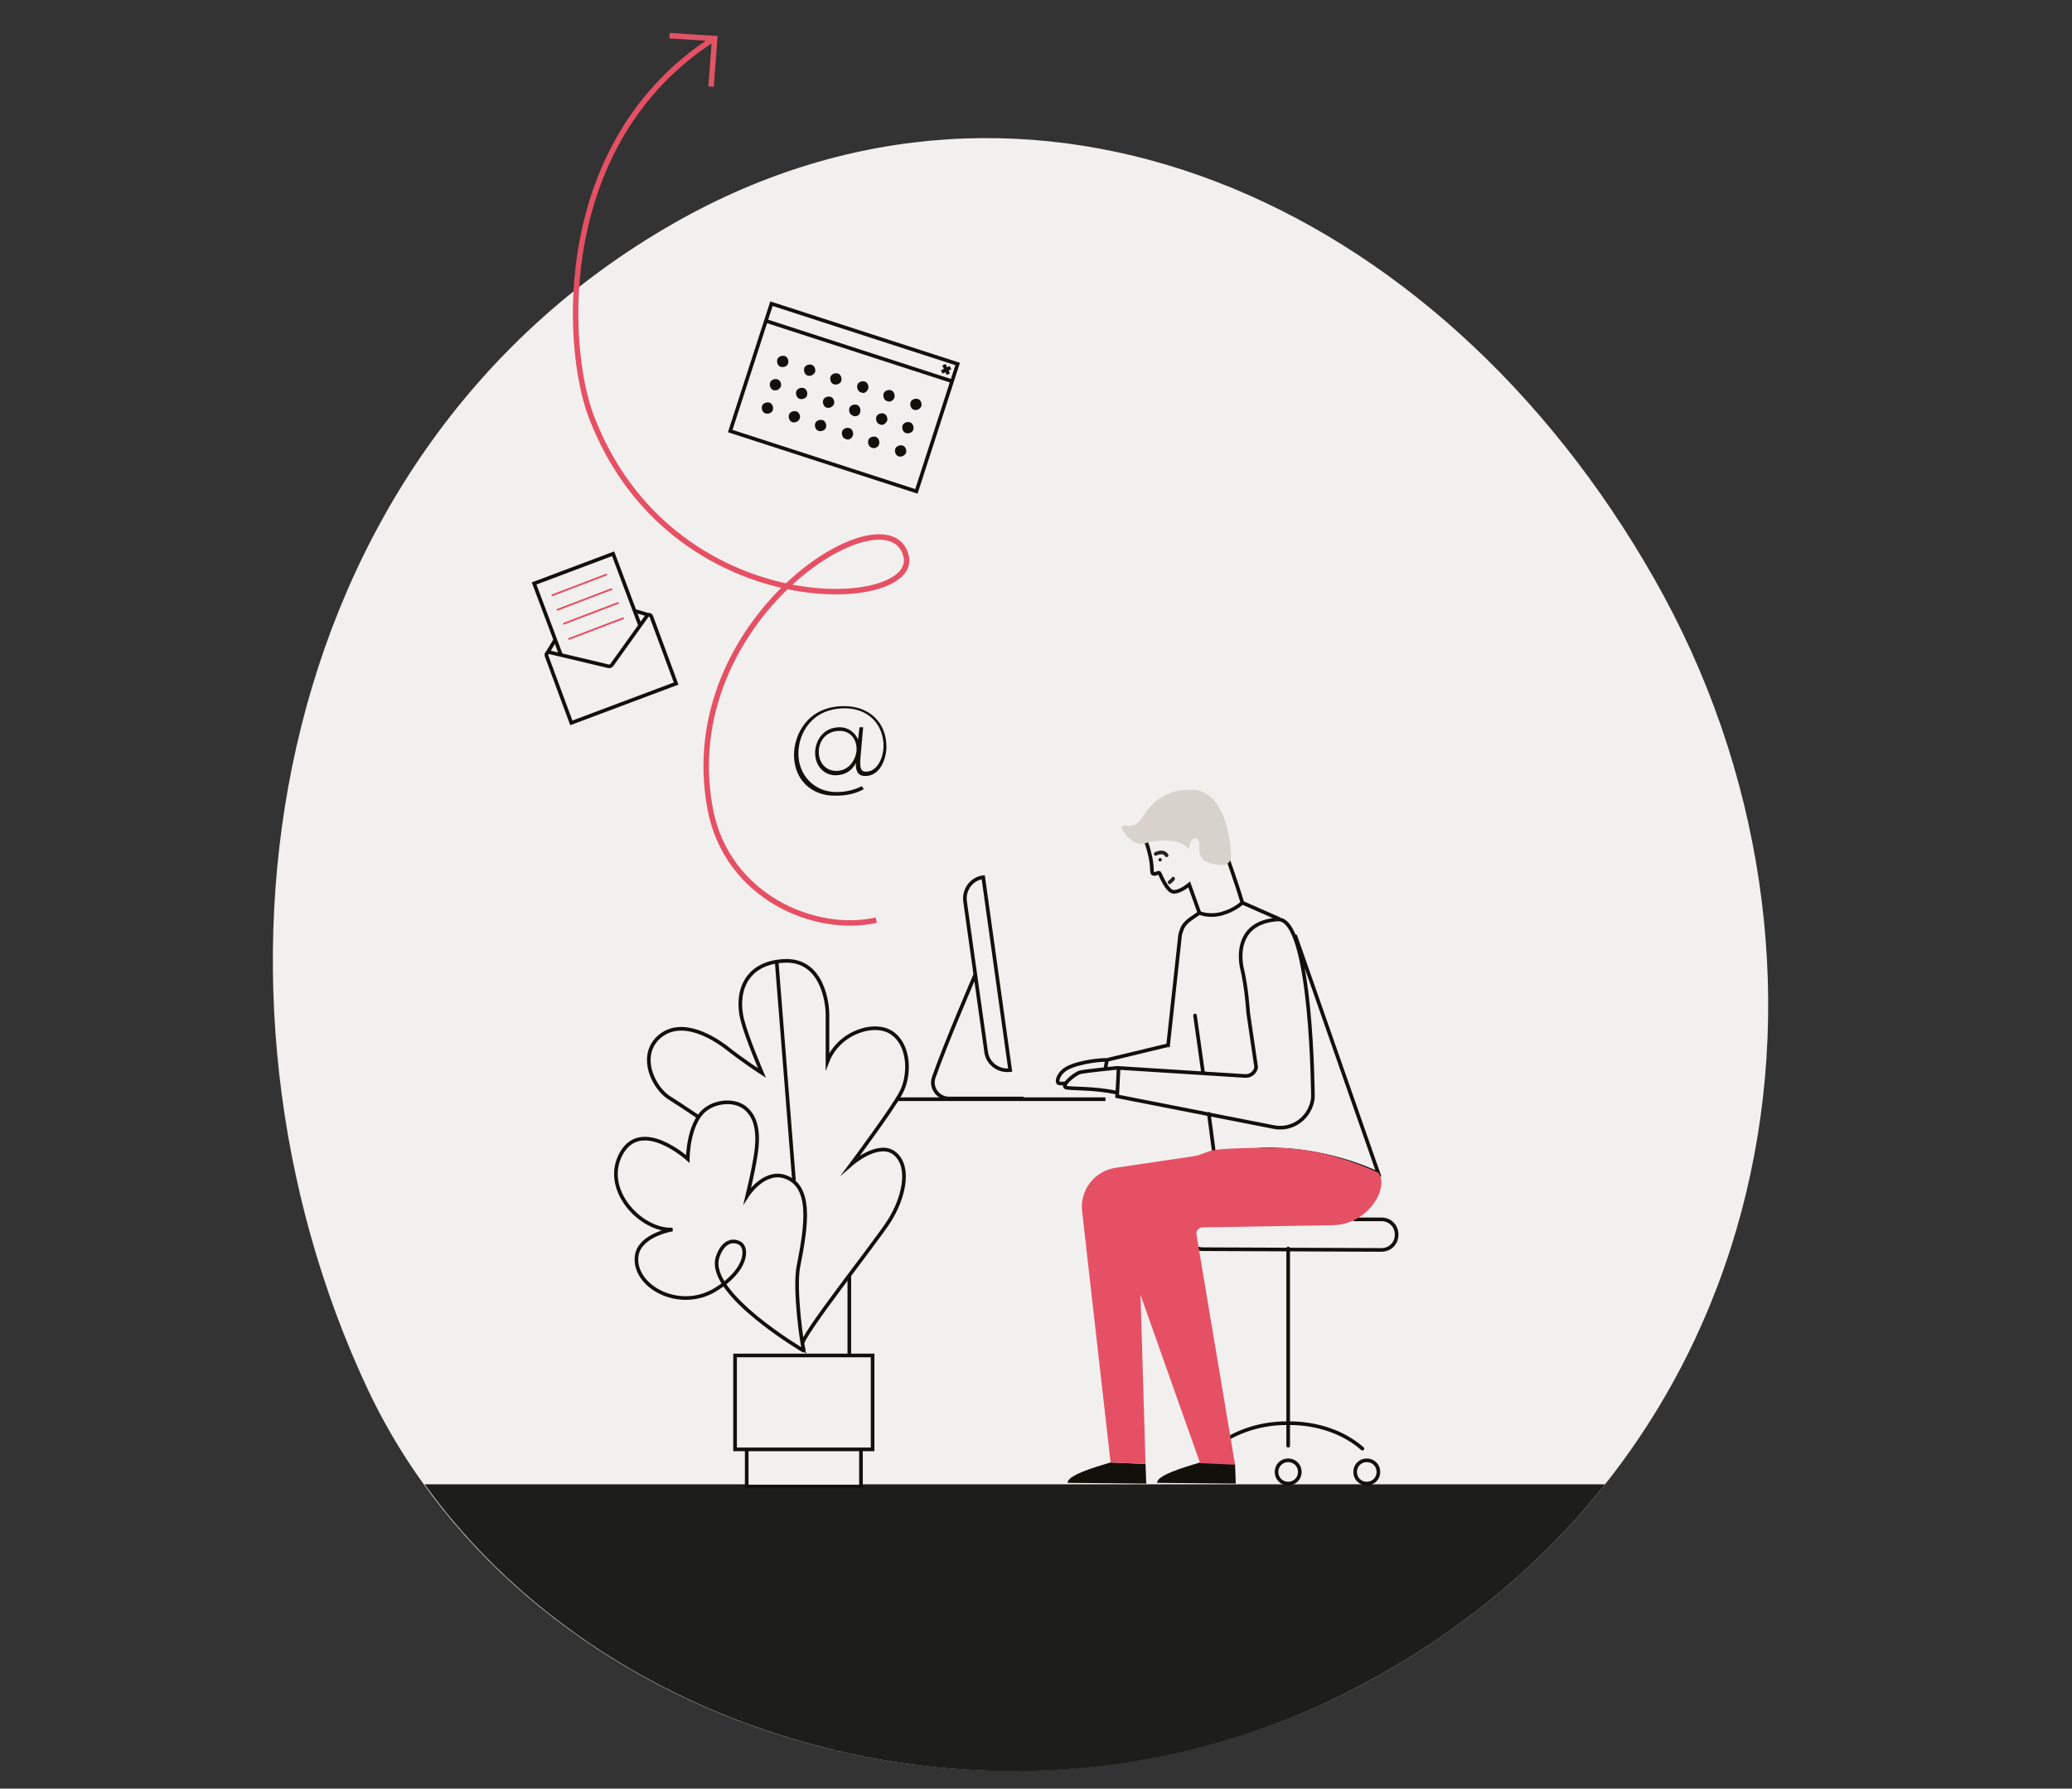 <?xml version="1.0" encoding="utf-8"?>
<!-- Generator: Adobe Illustrator 25.1.0, SVG Export Plug-In . SVG Version: 6.00 Build 0)  -->
<svg version="1.1" id="Layer_1" xmlns="http://www.w3.org/2000/svg" xmlns:xlink="http://www.w3.org/1999/xlink" x="0px" y="0px"
	 viewBox="0 0 284.7 245.7" style="enable-background:new 0 0 284.7 245.7;" xml:space="preserve">
<rect x="0" y="0" width="284.7" height="245.7" fill="#333333" stroke="none"/>
<style type="text/css">
	.st0{fill:none;stroke:#12100B;stroke-width:0.226;stroke-linecap:round;stroke-miterlimit:10;}
	.st1{fill:none;stroke:#12100B;stroke-width:0.226;stroke-linecap:round;stroke-linejoin:round;stroke-miterlimit:10;}
	.st2{fill:#F2F0EE;}
	.st3{clip-path:url(#SVGID_2_);fill:#1D1D1B;}
	.st4{fill:none;stroke:#12100B;stroke-width:0.5;stroke-miterlimit:10;}
	.st5{fill:#F8F7F8;}
	.st6{fill:#F2F0EE;stroke:#12100B;stroke-width:0.5;stroke-miterlimit:10;}
	.st7{fill:none;stroke:#E65065;stroke-width:0.25;stroke-miterlimit:10;}
	.st8{fill:#12100B;}
	.st9{fill:none;stroke:#E65065;stroke-width:0.75;stroke-miterlimit:10;}
	.st10{fill:none;stroke:#E05466;stroke-width:0.75;stroke-miterlimit:10;}
	.st11{fill:none;stroke:#12100B;stroke-width:0.5;stroke-linecap:round;stroke-miterlimit:10;}
	.st12{fill:#D7D2CB;}
	.st13{fill:#E65065;}
	.st14{fill:#24221F;}
	.st15{fill:none;stroke:#24221F;stroke-width:0.5;stroke-linecap:round;stroke-miterlimit:10;}
	.st16{fill:none;stroke:#12100B;stroke-width:0.25;stroke-miterlimit:10;}
	.st17{fill:none;stroke:#E65065;stroke-width:0.301;stroke-miterlimit:10;}
</style>
<g id="Layer_2_1_">
</g>
<g>
	<g>
		<path class="st0" d="M131.5,155.3c0,0,0,3.1,2.2,3.7"/>
		<path class="st1" d="M140.5,121.8l-4,0.9c-1.7,0.7-3,2-3.5,6.1c-0.5,4.2-0.9,7.9-1,9.3c-0.1,1.4-0.2,3.7-0.3,5
			c0,1.3-0.1,12.1-0.1,12.1h2.3l1.4-13.7l1-9l0.9,8.7"/>
		<path class="st2" d="M227.3,79.5c29.8,52.3,17.5,121.7-40.7,152.2c-49.8,26.1-113.8,6.1-136-40.7C24.9,136.5,36,62.9,92.7,30.6
			C141.6,2.8,197.5,27.1,227.3,79.5"/>
	</g>
	<g>
		<defs>
			<path id="SVGID_1_" d="M92.7,30.6C55.1,52,37.5,91.7,37.5,131.9v0.1c0,20.3,4.5,40.8,13.2,59c15.5,32.6,51.2,52.2,88.3,52.3h0.3
				c16,0,32.3-3.7,47.3-11.6c37.8-19.8,56.2-56,56.3-93.3v-0.6c-0.1-19.9-5.3-40.1-15.7-58.3C206,42.1,171.4,19,135.5,19
				C121.2,19,106.7,22.7,92.7,30.6"/>
		</defs>
		<clipPath id="SVGID_2_">
			<use xlink:href="#SVGID_1_"  style="overflow:visible;"/>
		</clipPath>
		<rect x="45.2" y="203.9" class="st3" width="178.6" height="45.1"/>
	</g>
	<g>
		<path class="st4" d="M75.2,89.7l4.6-7.6c0.1-0.2,0.4-0.3,0.6-0.2l8.8,2.6"/>
	</g>
	
		<rect x="76.2" y="77.5" transform="matrix(0.936 -0.352 0.352 0.936 -25.215 34.433)" class="st5" width="11.6" height="17.9"/>
	
		<rect x="76.2" y="77.5" transform="matrix(0.936 -0.352 0.352 0.936 -25.215 34.433)" class="st6" width="11.6" height="17.9"/>
	<path class="st7" d="M78.1,87.8l7.6-2.9 M77.4,85.7l7.6-2.9 M76.5,83.8l7.6-2.9 M75.8,81.8l7.6-2.9"/>
	<g>
		<path class="st2" d="M75.5,89.6l8,1.9c0.2,0.1,0.5,0,0.6-0.2l4.8-6.7c0.2-0.2,0.5-0.2,0.6,0.1l3.4,9.2l-14.4,5.4l-3.4-9.2
			C75,89.8,75.2,89.6,75.5,89.6"/>
		<path class="st4" d="M75.5,89.6l8,1.9c0.2,0.1,0.5,0,0.6-0.2l4.8-6.7c0.2-0.2,0.5-0.2,0.6,0.1l3.4,9.2l-14.4,5.4l-3.4-9.2
			C75,89.8,75.2,89.6,75.5,89.6z"/>
	</g>
	
		<rect x="106.8" y="41.1" transform="matrix(0.308 -0.951 0.951 0.308 28.355 148.123)" class="st4" width="18.4" height="26.9"/>
	<g>
		<path class="st8" d="M107.3,50.4c-0.4-0.1-0.6-0.6-0.5-1c0.1-0.4,0.6-0.6,1-0.5c0.4,0.1,0.6,0.6,0.5,1
			C108.2,50.3,107.7,50.5,107.3,50.4"/>
		<path class="st8" d="M106.3,53.6c-0.4-0.1-0.6-0.6-0.5-1c0.1-0.4,0.6-0.6,1-0.5c0.4,0.1,0.6,0.6,0.5,1
			C107.1,53.5,106.7,53.7,106.3,53.6"/>
		<path class="st8" d="M105.2,56.8c-0.4-0.1-0.6-0.6-0.5-1c0.1-0.4,0.6-0.6,1-0.5c0.4,0.1,0.6,0.6,0.5,1
			C106.1,56.7,105.6,56.9,105.2,56.8"/>
		<path class="st8" d="M111,51.6c-0.4-0.1-0.6-0.6-0.5-1c0.1-0.4,0.6-0.6,1-0.5c0.4,0.1,0.6,0.6,0.5,1
			C111.8,51.5,111.4,51.7,111,51.6"/>
		<path class="st8" d="M109.9,54.8c-0.4-0.1-0.6-0.6-0.5-1c0.1-0.4,0.6-0.6,1-0.5c0.4,0.1,0.6,0.6,0.5,1
			C110.8,54.7,110.3,54.9,109.9,54.8"/>
		<path class="st8" d="M108.9,58c-0.4-0.1-0.6-0.6-0.5-1c0.1-0.4,0.6-0.6,1-0.5c0.4,0.1,0.6,0.6,0.5,1
			C109.7,57.9,109.3,58.1,108.9,58"/>
		<path class="st8" d="M114.6,52.8c-0.4-0.1-0.6-0.6-0.5-1c0.1-0.4,0.6-0.6,1-0.5c0.4,0.1,0.6,0.6,0.5,1
			C115.5,52.7,115,52.9,114.6,52.8"/>
		<path class="st8" d="M113.6,56c-0.4-0.1-0.6-0.6-0.5-1c0.1-0.4,0.6-0.6,1-0.5c0.4,0.1,0.6,0.6,0.5,1C114.4,55.9,114,56.1,113.6,56
			"/>
		<path class="st8" d="M112.5,59.2c-0.4-0.1-0.6-0.6-0.5-1c0.1-0.4,0.6-0.6,1-0.5c0.4,0.1,0.6,0.6,0.5,1
			C113.4,59.1,112.9,59.3,112.5,59.2"/>
		<path class="st8" d="M118.3,53.9c-0.4-0.1-0.6-0.6-0.5-1c0.1-0.4,0.6-0.6,1-0.5c0.4,0.1,0.6,0.6,0.5,1
			C119.1,53.9,118.7,54.1,118.3,53.9"/>
		<path class="st8" d="M117.2,57.1c-0.4-0.1-0.6-0.6-0.5-1c0.1-0.4,0.6-0.6,1-0.5c0.4,0.1,0.6,0.6,0.5,1
			C118.1,57.1,117.6,57.3,117.2,57.1"/>
		<path class="st8" d="M116.2,60.3c-0.4-0.1-0.6-0.6-0.5-1c0.1-0.4,0.6-0.6,1-0.5c0.4,0.1,0.6,0.6,0.5,1
			C117,60.3,116.6,60.5,116.2,60.3"/>
		<path class="st8" d="M121.9,55.1c-0.4-0.1-0.6-0.6-0.5-1c0.1-0.4,0.6-0.6,1-0.5c0.4,0.1,0.6,0.6,0.5,1
			C122.8,55,122.3,55.3,121.9,55.1"/>
		<path class="st8" d="M120.9,58.3c-0.4-0.1-0.6-0.6-0.5-1c0.1-0.4,0.6-0.6,1-0.5c0.4,0.1,0.6,0.6,0.5,1
			C121.7,58.2,121.3,58.5,120.9,58.3"/>
		<path class="st8" d="M119.8,61.5c-0.4-0.1-0.6-0.6-0.5-1c0.1-0.4,0.6-0.6,1-0.5c0.4,0.1,0.6,0.6,0.5,1
			C120.7,61.4,120.2,61.7,119.8,61.5"/>
		<path class="st8" d="M125.6,56.3c-0.4-0.1-0.6-0.6-0.5-1c0.1-0.4,0.6-0.6,1-0.5c0.4,0.1,0.6,0.6,0.5,1
			C126.4,56.2,126,56.4,125.6,56.3"/>
		<path class="st8" d="M124.5,59.5c-0.4-0.1-0.6-0.6-0.5-1c0.1-0.4,0.6-0.6,1-0.5c0.4,0.1,0.6,0.6,0.5,1
			C125.4,59.4,124.9,59.6,124.5,59.5"/>
		<path class="st8" d="M123.5,62.7c-0.4-0.1-0.6-0.6-0.5-1c0.1-0.4,0.6-0.6,1-0.5c0.4,0.1,0.6,0.6,0.5,1
			C124.3,62.6,123.9,62.8,123.5,62.7"/>
	</g>
	<path class="st4" d="M105.3,44.1l25.6,8.3 M129.4,51.1l1.2-0.6 M129.7,50.1l0.6,1.3"/>
	<g>
		<path class="st9" d="M120.4,126.4c-8.4,1.9-20.5-3.2-22.8-15.2c-5-26.2,24.6-44.5,26.9-34.8c1.9,7.7-32.4,9.5-43.3-19.3
			c-3.6-9.6-5.1-37.7,16.9-51.8"/>
		<polyline class="st10" points="97.7,11.9 98.2,5.3 92,4.9 		"/>
		<path class="st8" d="M117.7,102.9c0-1.4-0.9-2.5-2.3-2.5c-2,0-2.9,1.5-2.9,2.9c0,1.5,1,2.6,2.4,2.6
			C116.8,105.9,117.7,104.1,117.7,102.9 M109.1,103.7c0-2.7,1.8-6.7,6.9-6.7c3.4,0,5.8,2.2,5.8,5.6c0,1.5-0.8,4-2.9,4
			c-0.8,0-1.2-0.4-1.3-1.3c0-0.1,0-0.3,0-0.5l0,0c-0.5,1.1-1.6,1.7-2.8,1.7c-1.5,0-2.8-1.2-2.8-3.1c0-1.5,1-3.5,3.4-3.5
			c1.1,0,2.1,0.7,2.5,1.7l0,0l0.2-1.7h0.5l-0.4,4.5c0,0.2,0,0.4,0,0.5c0,1,0.4,1.1,0.8,1.1c1.7,0,2.4-2.2,2.4-3.5
			c0-3.1-2.2-5.2-5.3-5.2c-4.6,0-6.4,3.5-6.4,6.2c0,3,2.2,5.3,5.2,5.3c1.4,0,2.5-0.3,3.5-0.8l0.3,0.4c-1.1,0.6-2.3,0.9-3.8,0.9
			C111.5,109.4,109.1,107.1,109.1,103.7"/>
		<path class="st11" d="M177,171.5v27.1 M152,145.6c-1.5,0-4.8,0.5-5.9,1.5c-0.9,0.8-0.9,1.7-0.6,1.7c0.3,0.1,0.9,0,0.9,0
			 M134,133.9c0,0-4.1,9.5-5.7,14.1c-0.5,1.4,0.6,2.9,2.1,2.9h10.1 M138.8,147L138.8,147c-1.6,0.2-3.1-0.9-3.3-2.5l-2.9-20.7
			c-0.2-1.6,0.9-3.1,2.5-3.3L138.8,147z M186.1,167.5l3.7,0c1.2,0,2.1,0.9,2.1,2.1c0,1.2-0.9,2.1-2.1,2.1l-24.5-0.1
			c-1.2,0-2.1-0.9-2.1-2.1c0-0.2,0-0.4,0.1-0.6 M170.7,124l5,2.2 M170.7,124c0,0-0.9-3.1-2.4-7.1c-2.4-6.6-4.5-8.3-8-6.8
			c-3.3,1.4-3.4,4.1-2.8,5.6c1.1,3.2,0.6,4,0.9,4.3c0.3,0.2,0.7-0.2,0.9-0.1c0.1,0.1,1,2.5,1.9,2.6s2.2-1,2.2-1l1.4,3.9
			c0,0,1.3,0.6,3.1,0.1C169.7,125,170.7,124,170.7,124z M153.5,150.1c-3.4-0.7-6.2-0.5-7-0.7c-0.8-0.2,1-1.8,1.9-2.1
			c0.9-0.2,5-0.6,5-0.6 M164.2,139.5l1.1,7.8 M164.8,125.4l-1.3,0.9c-0.4,0.3-0.8,0.7-1,1.1c-0.2,0.5-0.4,1-0.4,1.5l-1.6,14.7
			c0,0-0.1,0-0.1,0l-8.3,2l-0.2,1.1 M178,128.6l11.4,32.6c-0.9-0.4-7.4-3.5-15.8-3.3c-7.8,0.5-6.8,0.4-6.8,0.4l-0.7-5.3
			 M171.5,139.1l1.1,7.5c-0.1,0.7-0.8,1.3-1.6,1.2l-17.3-1.1l-0.2,3.9l21.4,4.2c2.7,0.6,5.2-1.3,5.5-4c0,0-0.1-24.7-4.8-24.5
			c-4.7,0.3-5.5,3.6-5,6.5C171.3,135.6,171.5,139.1,171.5,139.1z"/>
		<path class="st12" d="M154.6,113.4c-0.3-0.1-0.5,0.2-0.4,0.5c0.6,1.1,1.7,2.4,3.3,1.9c2-0.6,4.9-0.4,5.6,0.6
			c0.4,0.5,0.3-0.4,0.6-0.9c0.2-0.5,1.1-0.5,1.1,0.5c-0.1,1.7,0.4,2.3,1.6,2.6c1.9,0.5,2.5,0.1,2.7-0.6c0.2-0.7-0.3-9.4-5.2-9.5
			c-4.9-0.2-6.4,3.1-7.3,4.3C156,113.5,155.1,113.5,154.6,113.4"/>
		<path class="st11" d="M178.6,202.2c0,0.9-0.7,1.6-1.6,1.6c-0.9,0-1.6-0.7-1.6-1.6c0-0.9,0.7-1.6,1.6-1.6
			C177.9,200.6,178.6,201.3,178.6,202.2z M189.4,202.2c0,0.9-0.7,1.6-1.6,1.6c-0.9,0-1.6-0.7-1.6-1.6c0-0.9,0.7-1.6,1.6-1.6
			C188.7,200.6,189.4,201.3,189.4,202.2z M187.2,199c-2.5-2.2-6.1-3.5-10.1-3.5h-0.3c-4,0-7.6,1.4-10.1,3.5"/>
		<path class="st8" d="M169.7,201.1l0.1,2.7l-10.8-0.1c-0.1-1,3.5-2.1,5.9-2.8L169.7,201.1z"/>
		<path class="st8" d="M157.4,201.1l0.1,2.7l-10.8-0.1c-0.1-1,3.5-2.1,5.9-2.8L157.4,201.1z"/>
		<path class="st13" d="M148.7,166.5l3.9,34.4l4.8,0.2l-1-33.7l11.2-9.1l-14.2,2.1C150.4,160.8,148.3,163.5,148.7,166.5"/>
		<path class="st14" d="M159.2,118c-0.1,0.1,0,0.3,0.1,0.3c0.1,0.1,0.3,0,0.3-0.1c0.1-0.1,0-0.3-0.1-0.3
			C159.4,117.8,159.3,117.9,159.2,118"/>
		<path class="st15" d="M161.2,120.7c-0.1,0.2-0.3,0.3-0.5,0.5 M160.3,117.5c0,0-0.2-0.4-0.7-0.4c-0.5,0-0.8,0.2-0.8,0.2"/>
		<path class="st13" d="M166.8,158c-0.7,0-2.6,1.1-8.5,2.6c-3.7,1-5.8,4.8-4.7,8.5l11.3,31.9l4.8,0.2l-5.3-31.6
			c-0.1-0.5,0.3-1,0.9-1l18-0.3c4.8-0.2,7.6-5.2,6.1-7.2c0,0-6.9-3.4-13.7-3.4C168.7,157.6,166.8,158,166.8,158"/>
	</g>
	<polyline class="st11" points="116.7,203.8 116.7,151 151.9,151 142.4,151 	"/>
	<polyline class="st2" points="118.3,199.1 118.3,204.2 102.6,204.2 102.6,199.1 	"/>
	<polyline class="st4" points="118.3,199.1 118.3,204.2 102.6,204.2 102.6,199.1 	"/>
	<rect x="101" y="186.2" class="st2" width="18.9" height="12.9"/>
	<rect x="101" y="186.2" class="st4" width="18.9" height="12.9"/>
	<g>
		<path class="st2" d="M110.2,184.8c-0.3-1.1,10.1-14.1,12-17.1c1.9-3,3-7.3,0.8-9.2c-2.2-1.9-6,1.4-6,1.4s5.8-7.8,6.8-9.8
			c1.2-2.2,1.3-6.3-1.1-8.1c-2.3-1.8-7.4-0.3-9,3.8v-6.5c0-1.1-0.5-7.6-6-7.3c-5.5,0.3-6.6,4.6-5.7,8.1c0.6,2.4,2.7,7.3,2.7,7.3
			s-2.5-1.6-4.9-3.5c-2.5-1.9-6.8-4.1-9.6-1.1c-2.3,2.6-0.4,6.5,1.6,7.9c2.5,1.6,4.1,2.7,4.1,2.7"/>
		<path class="st4" d="M110.2,184.8c-0.3-1.1,10.1-14.1,12-17.1c1.9-3,3-7.3,0.8-9.2c-2.2-1.9-6,1.4-6,1.4s5.8-7.8,6.8-9.8
			c1.2-2.2,1.3-6.3-1.1-8.1c-2.3-1.8-7.4-0.3-9,3.8v-6.5c0-1.1-0.5-7.6-6-7.3c-5.5,0.3-6.6,4.6-5.7,8.1c0.6,2.4,2.7,7.3,2.7,7.3
			s-2.5-1.6-4.9-3.5c-2.5-1.9-6.8-4.1-9.6-1.1c-2.3,2.6-0.4,6.5,1.6,7.9c2.5,1.6,4.1,2.7,4.1,2.7"/>
	</g>
	<line class="st4" x1="106.7" y1="131.9" x2="109.1" y2="162.2"/>
	<g>
		<path class="st6" d="M110.5,185.6c-0.3-0.5-1.4-8.6-0.8-11.6c1.1-5.6,2-11.2-2-12.4c-2.8-0.8-5,2.6-5,2.6s0.8-3.3,1.1-5.3
			c0.2-1.2,0.7-4.4-0.9-6.2c-1.5-1.8-4.2-1.4-5.5-0.6c-2.9,1.6-2.9,7.1-2.9,7.1s-6.3-5.7-9.1-0.8c-2.8,4.9,2.6,10.7,7,10.5
			c0,0-4.4,0.7-4.9,3.5c-0.7,4.2,5.8,7.9,10.9,4.7c4.2-2.6,4.4-5.6,3.3-6.3c-1.2-0.7-2.5,0-3.1,1.9
			C97,177.7,110.5,185.6,110.5,185.6"/>
		<path class="st16" d="M110.5,185.6c-0.3-0.5-1.4-8.6-0.8-11.6c1.1-5.6,2-11.2-2-12.4c-2.8-0.8-5,2.6-5,2.6s0.8-3.3,1.1-5.3
			c0.2-1.2,0.7-4.4-0.9-6.2c-1.5-1.8-4.2-1.4-5.5-0.6c-2.9,1.6-2.9,7.1-2.9,7.1s-6.3-5.7-9.1-0.8c-2.8,4.9,2.6,10.7,7,10.5
			c0,0-4.4,0.7-4.9,3.5c-0.7,4.2,5.8,7.9,10.9,4.7c4.2-2.6,4.4-5.6,3.3-6.3c-1.2-0.7-2.5,0-3.1,1.9
			C97,177.7,110.5,185.6,110.5,185.6z"/>
	</g>
	<path class="st17" d="M220.6,204.1"/>
	<path class="st17" d="M58.3,203.9"/>
</g>
</svg>

